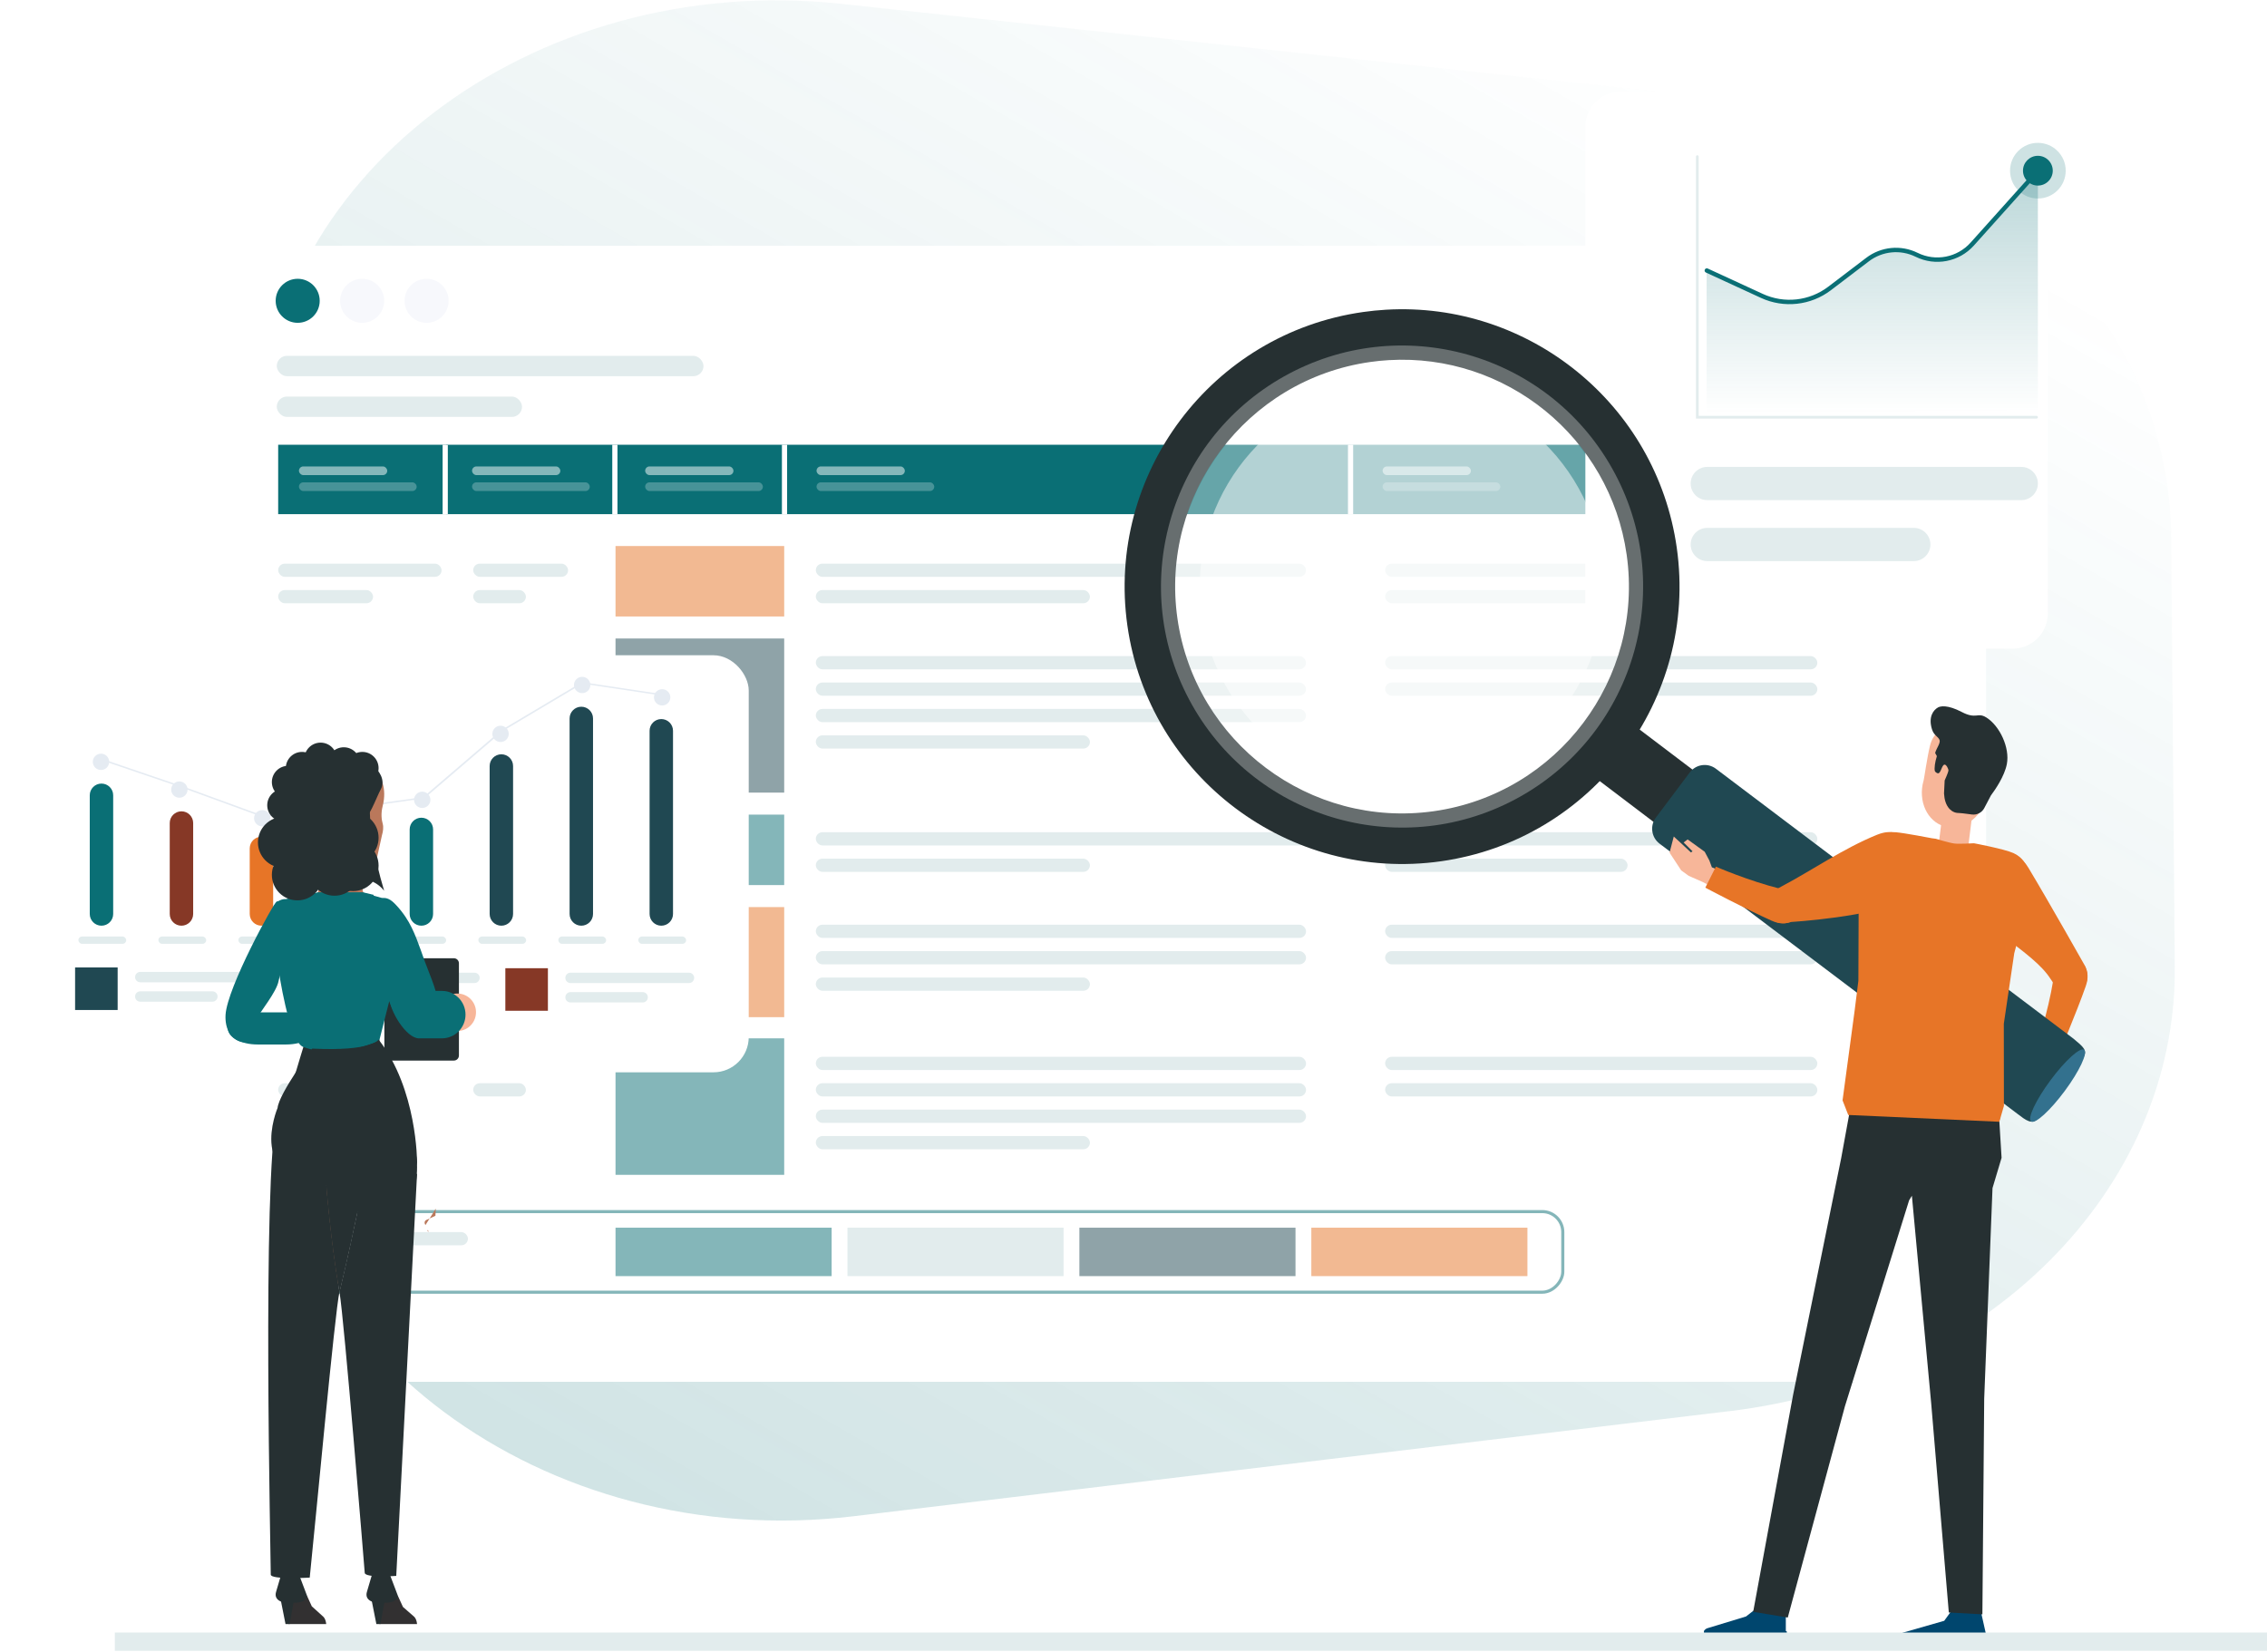 <svg width="579" height="422" viewBox="0 0 579 422" fill="none" xmlns="http://www.w3.org/2000/svg">
<g style="mix-blend-mode:multiply" opacity="0.2">
<path d="M441.603 360.463L218.035 387.294C138.994 396.785 68.325 344.185 67.746 275.454L66.392 114.682C65.814 45.951 135.596 -7.519 214.785 0.975L438.784 25.017C504.54 32.069 554.045 80.004 554.526 137.08L555.449 246.979C555.929 304.055 507.236 352.594 441.615 360.474L441.603 360.463Z" fill="url(#paint0_linear_7_529)"/>
</g>
<g filter="url(#filter0_d_7_529)">
<rect x="56.239" y="58.273" width="444.27" height="290.182" rx="17.996" fill="white"/>
</g>
<circle cx="76.031" cy="76.835" r="5.624" fill="#0A6F75"/>
<circle cx="92.493" cy="76.835" r="5.624" fill="#F7F8FC"/>
<circle cx="108.954" cy="76.835" r="5.624" fill="#F7F8FC"/>
<rect x="70.685" y="90.891" width="108.99" height="5.202" rx="2.601" fill="#E2ECED"/>
<rect x="70.685" y="101.295" width="62.643" height="5.202" rx="2.601" fill="#E2ECED"/>
<rect x="71.047" y="113.603" width="43.328" height="17.73" fill="#0A6F75"/>
<rect x="113.933" y="113.603" width="43.328" height="17.73" fill="#0A6F75"/>
<rect x="157.261" y="113.603" width="43.328" height="17.73" fill="#0A6F75"/>
<rect x="71.046" y="143.971" width="41.734" height="3.374" rx="1.687" fill="#E2ECED"/>
<rect x="120.857" y="143.971" width="24.233" height="3.374" rx="1.687" fill="#E2ECED"/>
<rect x="208.365" y="143.971" width="125.203" height="3.374" rx="1.687" fill="#E2ECED"/>
<rect x="353.763" y="143.971" width="110.394" height="3.374" rx="1.687" fill="#E2ECED"/>
<rect x="71.046" y="150.719" width="24.233" height="3.374" rx="1.687" fill="#E2ECED"/>
<rect x="120.857" y="150.719" width="13.463" height="3.374" rx="1.687" fill="#E2ECED"/>
<rect x="208.365" y="150.719" width="70.006" height="3.374" rx="1.687" fill="#E2ECED"/>
<rect x="353.763" y="150.719" width="61.928" height="3.374" rx="1.687" fill="#E2ECED"/>
<rect opacity="0.5" width="43.081" height="17.996" transform="matrix(1 0 0 -1 157.207 157.468)" fill="#E77527"/>
<rect x="71.046" y="212.58" width="41.734" height="3.374" rx="1.687" fill="#E2ECED"/>
<rect x="120.857" y="212.58" width="24.233" height="3.374" rx="1.687" fill="#E2ECED"/>
<rect x="208.365" y="212.58" width="125.203" height="3.374" rx="1.687" fill="#E2ECED"/>
<rect x="353.763" y="212.58" width="110.394" height="3.374" rx="1.687" fill="#E2ECED"/>
<rect x="71.046" y="219.328" width="24.233" height="3.374" rx="1.687" fill="#E2ECED"/>
<rect x="120.857" y="219.328" width="13.463" height="3.374" rx="1.687" fill="#E2ECED"/>
<rect x="208.365" y="219.328" width="70.006" height="3.374" rx="1.687" fill="#E2ECED"/>
<rect x="353.763" y="219.328" width="61.928" height="3.374" rx="1.687" fill="#E2ECED"/>
<rect opacity="0.5" width="43.081" height="17.996" transform="matrix(1 0 0 -1 157.207 226.077)" fill="#0A6F75"/>
<rect x="71.046" y="167.591" width="41.734" height="3.374" rx="1.687" fill="#E2ECED"/>
<rect x="120.857" y="167.591" width="24.233" height="3.374" rx="1.687" fill="#E2ECED"/>
<rect x="208.365" y="167.591" width="125.203" height="3.374" rx="1.687" fill="#E2ECED"/>
<rect x="208.365" y="181.088" width="125.203" height="3.374" rx="1.687" fill="#E2ECED"/>
<rect x="353.763" y="167.591" width="110.394" height="3.374" rx="1.687" fill="#E2ECED"/>
<rect x="71.046" y="174.339" width="24.233" height="3.374" rx="1.687" fill="#E2ECED"/>
<rect x="120.857" y="174.339" width="13.463" height="3.374" rx="1.687" fill="#E2ECED"/>
<rect x="208.365" y="174.339" width="125.203" height="3.374" rx="1.687" fill="#E2ECED"/>
<rect x="208.365" y="187.836" width="70.006" height="3.374" rx="1.687" fill="#E2ECED"/>
<rect x="353.763" y="174.339" width="110.394" height="3.374" rx="1.687" fill="#E2ECED"/>
<rect opacity="0.5" width="43.081" height="39.366" transform="matrix(1 0 0 -1 157.207 202.458)" fill="#204852"/>
<rect x="71.046" y="269.942" width="41.734" height="3.374" rx="1.687" fill="#E2ECED"/>
<rect x="120.857" y="269.942" width="24.233" height="3.374" rx="1.687" fill="#E2ECED"/>
<rect x="208.365" y="269.942" width="125.203" height="3.374" rx="1.687" fill="#E2ECED"/>
<rect x="208.365" y="283.439" width="125.203" height="3.374" rx="1.687" fill="#E2ECED"/>
<rect x="353.763" y="269.942" width="110.394" height="3.374" rx="1.687" fill="#E2ECED"/>
<rect x="71.046" y="276.69" width="24.233" height="3.374" rx="1.687" fill="#E2ECED"/>
<rect x="77.777" y="314.714" width="41.734" height="3.374" rx="1.687" fill="#E2ECED"/>
<rect x="77.777" y="321.463" width="24.233" height="3.374" rx="1.687" fill="#E2ECED"/>
<rect x="120.857" y="276.69" width="13.463" height="3.374" rx="1.687" fill="#E2ECED"/>
<rect x="208.365" y="276.69" width="125.203" height="3.374" rx="1.687" fill="#E2ECED"/>
<rect x="208.365" y="290.187" width="70.006" height="3.374" rx="1.687" fill="#E2ECED"/>
<rect x="353.763" y="276.69" width="110.394" height="3.374" rx="1.687" fill="#E2ECED"/>
<rect opacity="0.5" width="43.081" height="34.867" transform="matrix(1 0 0 -1 157.207 300.093)" fill="#0A6F75"/>
<rect opacity="0.5" width="55.197" height="12.372" transform="matrix(1 0 0 -1 157.207 325.962)" fill="#0A6F75"/>
<rect opacity="0.5" x="0.394" y="-0.394" width="327.703" height="20.583" rx="5.23" transform="matrix(1 0 0 -1 71.046 329.673)" stroke="#0A6F75" stroke-width="0.787"/>
<rect width="55.197" height="12.372" transform="matrix(1 0 0 -1 216.443 325.962)" fill="#E2ECED"/>
<rect opacity="0.5" x="390.112" y="325.962" width="55.197" height="12.372" transform="rotate(180 390.112 325.962)" fill="#E77527"/>
<rect opacity="0.5" x="330.876" y="325.962" width="55.197" height="12.372" transform="rotate(180 330.876 325.962)" fill="#204852"/>
<rect x="71.046" y="236.199" width="41.734" height="3.374" rx="1.687" fill="#E2ECED"/>
<rect x="120.857" y="236.199" width="24.233" height="3.374" rx="1.687" fill="#E2ECED"/>
<rect x="208.365" y="236.199" width="125.203" height="3.374" rx="1.687" fill="#E2ECED"/>
<rect x="208.365" y="249.696" width="70.006" height="3.374" rx="1.687" fill="#E2ECED"/>
<rect x="353.763" y="236.199" width="110.394" height="3.374" rx="1.687" fill="#E2ECED"/>
<rect x="71.046" y="242.948" width="24.233" height="3.374" rx="1.687" fill="#E2ECED"/>
<rect x="120.857" y="242.948" width="13.463" height="3.374" rx="1.687" fill="#E2ECED"/>
<rect x="208.365" y="242.948" width="125.203" height="3.374" rx="1.687" fill="#E2ECED"/>
<rect x="353.763" y="242.948" width="110.394" height="3.374" rx="1.687" fill="#E2ECED"/>
<rect opacity="0.5" width="43.081" height="28.119" transform="matrix(1 0 0 -1 157.207 259.819)" fill="#E77527"/>
<rect x="200.589" y="113.603" width="144.574" height="17.73" fill="#0A6F75"/>
<rect x="345.162" y="113.603" width="144.574" height="17.73" fill="#0A6F75"/>
<rect x="113.048" y="113.603" width="1.326" height="17.73" fill="white"/>
<rect x="156.377" y="113.603" width="1.326" height="17.73" fill="white"/>
<rect x="199.705" y="113.603" width="1.326" height="17.73" fill="white"/>
<rect x="344.278" y="113.603" width="1.326" height="17.73" fill="white"/>
<g opacity="0.5">
<rect x="76.353" y="119.144" width="22.548" height="2.216" rx="1.108" fill="white"/>
<rect opacity="0.5" x="76.353" y="123.207" width="30.064" height="2.216" rx="1.108" fill="white"/>
</g>
<g opacity="0.5">
<rect x="120.564" y="119.144" width="22.548" height="2.216" rx="1.108" fill="white"/>
<rect opacity="0.5" x="120.564" y="123.207" width="30.064" height="2.216" rx="1.108" fill="white"/>
</g>
<g opacity="0.5">
<rect x="164.777" y="119.144" width="22.548" height="2.216" rx="1.108" fill="white"/>
<rect opacity="0.5" x="164.777" y="123.207" width="30.064" height="2.216" rx="1.108" fill="white"/>
</g>
<g opacity="0.5">
<rect x="208.548" y="119.143" width="22.548" height="2.216" rx="1.108" fill="white"/>
<rect opacity="0.5" x="208.548" y="123.206" width="30.064" height="2.216" rx="1.108" fill="white"/>
</g>
<g opacity="0.5">
<rect x="353.121" y="119.144" width="22.548" height="2.216" rx="1.108" fill="white"/>
<rect opacity="0.5" x="353.121" y="123.207" width="30.064" height="2.216" rx="1.108" fill="white"/>
</g>
<g filter="url(#filter1_d_7_529)">
<path d="M535.39 152.194V27.906C535.39 22.936 531.361 18.908 526.392 18.908L426.277 18.908C421.308 18.908 417.28 22.936 417.28 27.906V152.194C417.28 157.163 421.308 161.192 426.277 161.192H526.392C531.361 161.192 535.39 157.163 535.39 152.194Z" fill="white"/>
</g>
<path d="M433.503 40.01V106.575H520.13" stroke="#E2ECED" stroke-width="0.698" stroke-miterlimit="10" stroke-linecap="round"/>
<path d="M516.238 119.264H436.043C433.699 119.264 431.799 121.164 431.799 123.508C431.799 125.852 433.699 127.752 436.043 127.752H516.238C518.582 127.752 520.482 125.852 520.482 123.508C520.482 121.164 518.582 119.264 516.238 119.264Z" fill="#E2ECED"/>
<path d="M488.787 134.836H436.043C433.699 134.836 431.799 136.736 431.799 139.08C431.799 141.424 433.699 143.324 436.043 143.324H488.787C491.131 143.324 493.031 141.424 493.031 139.08C493.031 136.736 491.131 134.836 488.787 134.836Z" fill="#E2ECED"/>
<path d="M476.944 66.295L467.223 73.69C462.258 77.467 455.614 78.195 449.948 75.584L435.879 69.1V105.532L520.481 104.722V43.598L503.667 62.347C500.086 66.34 494.285 67.46 489.474 65.088C485.406 63.082 480.554 63.549 476.944 66.295Z" fill="url(#paint1_linear_7_529)" fill-opacity="0.28"/>
<circle opacity="0.2" cx="520.481" cy="43.599" r="7.108" fill="#0A6F75"/>
<circle cx="520.48" cy="43.599" r="3.802" fill="#0A6F75"/>
<path d="M436.16 68.59C435.878 68.46 435.544 68.583 435.414 68.865C435.284 69.147 435.407 69.481 435.689 69.611L436.16 68.59ZM503.713 62.347L503.295 61.971L503.713 62.347ZM449.994 75.584L450.229 75.073L449.994 75.584ZM467.269 73.69L466.929 73.242L467.269 73.69ZM435.689 69.611L449.758 76.095L450.229 75.073L436.16 68.59L435.689 69.611ZM467.61 74.137L477.33 66.743L476.649 65.848L466.929 73.242L467.61 74.137ZM504.132 62.722L520.946 43.974L520.109 43.223L503.295 61.971L504.132 62.722ZM489.271 65.592C494.308 68.076 500.382 66.903 504.132 62.722L503.295 61.971C499.882 65.776 494.353 66.844 489.769 64.584L489.271 65.592ZM477.33 66.743C480.77 64.126 485.395 63.681 489.271 65.592L489.769 64.584C485.51 62.483 480.429 62.973 476.649 65.848L477.33 66.743ZM449.758 76.095C455.613 78.793 462.479 78.04 467.61 74.137L466.929 73.242C462.129 76.893 455.706 77.597 450.229 75.073L449.758 76.095Z" fill="#0A6F75"/>
<g filter="url(#filter2_d_7_529)">
<rect x="9" y="162.875" width="175.479" height="106.527" rx="8.998" fill="white"/>
</g>
<path d="M28.908 233.461V203.143C28.908 201.491 27.569 200.151 25.916 200.151C24.264 200.151 22.925 201.491 22.925 203.143V233.461C22.925 235.113 24.264 236.453 25.916 236.453C27.569 236.453 28.908 235.113 28.908 233.461Z" fill="#0A6F75"/>
<path d="M49.336 233.461V210.231C49.336 208.579 47.996 207.239 46.344 207.239C44.692 207.239 43.352 208.579 43.352 210.231V233.461C43.352 235.113 44.692 236.453 46.344 236.453C47.996 236.453 49.336 235.113 49.336 233.461Z" fill="#863826"/>
<path d="M69.766 233.461V216.711C69.766 215.059 68.426 213.72 66.774 213.72C65.122 213.72 63.782 215.059 63.782 216.711V233.461C63.782 235.113 65.122 236.452 66.774 236.452C68.426 236.452 69.766 235.113 69.766 233.461Z" fill="#E77527"/>
<path d="M90.183 233.461V214.892C90.183 213.24 88.844 211.901 87.192 211.901C85.54 211.901 84.2 213.24 84.2 214.892V233.461C84.2 235.113 85.54 236.452 87.192 236.452C88.844 236.452 90.183 235.113 90.183 233.461Z" fill="#0A6F75"/>
<path d="M110.613 233.461V211.862C110.613 210.21 109.274 208.871 107.621 208.871C105.969 208.871 104.63 210.21 104.63 211.862V233.461C104.63 235.114 105.969 236.453 107.621 236.453C109.274 236.453 110.613 235.114 110.613 233.461Z" fill="#0A6F75"/>
<path d="M131.042 233.461V195.663C131.042 194.011 129.702 192.671 128.05 192.671C126.398 192.671 125.059 194.011 125.059 195.663V233.461C125.059 235.113 126.398 236.453 128.05 236.453C129.702 236.453 131.042 235.113 131.042 233.461Z" fill="#204852"/>
<path d="M151.461 233.461V183.513C151.461 181.861 150.121 180.521 148.469 180.521C146.817 180.521 145.478 181.861 145.478 183.513V233.461C145.478 235.114 146.817 236.453 148.469 236.453C150.121 236.453 151.461 235.114 151.461 233.461Z" fill="#204852"/>
<path d="M171.89 233.461V186.664C171.89 185.012 170.551 183.673 168.899 183.673C167.247 183.673 165.907 185.012 165.907 186.664V233.461C165.907 235.113 167.247 236.453 168.899 236.453C170.551 236.453 171.89 235.113 171.89 233.461Z" fill="#204852"/>
<path d="M66.944 208.665L66.876 208.644L46.823 201.314L26.028 194.233L26.24 193.898L47.035 200.986L67.03 208.287L87.382 206.505L108.1 203.595L128.075 186.468L148.62 174.239L148.735 174.254L169.791 177.412L169.694 177.769L148.755 174.631L128.413 186.732L108.37 203.931L108.283 203.945L87.459 206.868L66.944 208.665Z" fill="#E5EBF2"/>
<path d="M25.796 196.677C24.639 196.677 23.704 195.747 23.704 194.596C23.704 193.445 24.639 192.515 25.796 192.515C26.953 192.515 27.888 193.445 27.888 194.596C27.888 195.747 26.953 196.677 25.796 196.677Z" fill="#E5EBF2"/>
<path d="M45.81 203.765C44.653 203.765 43.718 202.834 43.718 201.684C43.718 200.533 44.653 199.603 45.81 199.603C46.967 199.603 47.902 200.533 47.902 201.684C47.902 202.834 46.967 203.765 45.81 203.765Z" fill="#E5EBF2"/>
<path d="M66.982 211.087C65.825 211.087 64.89 210.157 64.89 209.006C64.89 207.855 65.825 206.925 66.982 206.925C68.139 206.925 69.074 207.855 69.074 209.006C69.074 210.157 68.139 211.087 66.982 211.087Z" fill="#E5EBF2"/>
<path d="M87.409 209.426C86.252 209.426 85.317 208.496 85.317 207.345C85.317 206.194 86.252 205.264 87.409 205.264C88.566 205.264 89.501 206.194 89.501 207.345C89.501 208.496 88.566 209.426 87.409 209.426Z" fill="#E5EBF2"/>
<path d="M107.839 206.381C106.682 206.381 105.747 205.451 105.747 204.3C105.747 203.149 106.682 202.219 107.839 202.219C108.996 202.219 109.931 203.149 109.931 204.3C109.931 205.451 108.996 206.381 107.839 206.381Z" fill="#E5EBF2"/>
<path d="M127.843 189.532C126.686 189.532 125.751 188.602 125.751 187.451C125.751 186.301 126.686 185.371 127.843 185.371C129 185.371 129.935 186.301 129.935 187.451C129.935 188.602 129 189.532 127.843 189.532Z" fill="#E5EBF2"/>
<path d="M148.687 177.046C147.53 177.046 146.595 176.116 146.595 174.966C146.595 173.815 147.53 172.885 148.687 172.885C149.844 172.885 150.779 173.815 150.779 174.966C150.779 176.116 149.844 177.046 148.687 177.046Z" fill="#E5EBF2"/>
<path d="M169.115 180.205C167.959 180.205 167.023 179.275 167.023 178.124C167.023 176.974 167.959 176.043 169.115 176.043C170.272 176.043 171.208 176.974 171.208 178.124C171.208 179.275 170.272 180.205 169.115 180.205Z" fill="#E5EBF2"/>
<rect x="20.023" y="239.219" width="12.215" height="1.861" rx="0.93" fill="#E2ECED"/>
<rect x="40.451" y="239.219" width="12.215" height="1.861" rx="0.93" fill="#E2ECED"/>
<rect x="60.879" y="239.219" width="12.215" height="1.861" rx="0.93" fill="#E2ECED"/>
<rect x="81.309" y="239.219" width="12.215" height="1.861" rx="0.93" fill="#E2ECED"/>
<rect x="101.737" y="239.219" width="12.215" height="1.861" rx="0.93" fill="#E2ECED"/>
<rect x="122.165" y="239.219" width="12.215" height="1.861" rx="0.93" fill="#E2ECED"/>
<rect x="142.595" y="239.219" width="12.215" height="1.861" rx="0.93" fill="#E2ECED"/>
<rect x="163.022" y="239.219" width="12.215" height="1.861" rx="0.93" fill="#E2ECED"/>
<path d="M66.079 248.258H35.825C35.093 248.258 34.5 248.852 34.5 249.584C34.5 250.316 35.093 250.909 35.825 250.909H66.079C66.811 250.909 67.404 250.316 67.404 249.584C67.404 248.852 66.811 248.258 66.079 248.258Z" fill="#E2ECED"/>
<path d="M54.248 253.216H35.825C35.093 253.216 34.5 253.809 34.5 254.541C34.5 255.273 35.093 255.867 35.825 255.867H54.248C54.98 255.867 55.573 255.273 55.573 254.541C55.573 253.809 54.98 253.216 54.248 253.216Z" fill="#E2ECED"/>
<path d="M30.048 247.117H19.179V257.986H30.048V247.117Z" fill="#204852"/>
<path d="M121.187 248.456H90.933C90.201 248.456 89.607 249.049 89.607 249.781C89.607 250.513 90.201 251.106 90.933 251.106H121.187C121.919 251.106 122.512 250.513 122.512 249.781C122.512 249.049 121.919 248.456 121.187 248.456Z" fill="#E2ECED"/>
<path d="M109.355 253.396H90.933C90.201 253.396 89.607 253.989 89.607 254.721C89.607 255.453 90.201 256.047 90.933 256.047H109.355C110.087 256.047 110.68 255.453 110.68 254.721C110.68 253.989 110.087 253.396 109.355 253.396Z" fill="#E2ECED"/>
<path d="M85.155 247.314H74.286V258.183H85.155V247.314Z" fill="#E77527"/>
<path d="M175.969 248.456H145.715C144.983 248.456 144.39 249.049 144.39 249.781C144.39 250.513 144.983 251.106 145.715 251.106H175.969C176.701 251.106 177.294 250.513 177.294 249.781C177.294 249.049 176.701 248.456 175.969 248.456Z" fill="#E2ECED"/>
<path d="M164.137 253.414H145.715C144.983 253.414 144.39 254.007 144.39 254.739C144.39 255.471 144.983 256.065 145.715 256.065H164.137C164.869 256.065 165.463 255.471 165.463 254.739C165.463 254.007 164.869 253.414 164.137 253.414Z" fill="#E2ECED"/>
<path d="M139.937 247.314H129.068V258.183H139.937V247.314Z" fill="#863826"/>
<path d="M521.32 265.375L519.946 269.704L518.449 270.793L516.638 272.562L514.828 277.625L515.849 278.387L517.401 275.583L517.782 275.883L515.087 281.232L519.347 281.123L522.872 277.013L523.675 274.78L524.206 270.833L525.839 266.954L521.32 265.375Z" fill="#FBCDA6"/>
<path d="M530.44 253.48L530.031 253.656C527.473 254.623 525.662 253.098 523.702 250.022C519.17 242.918 505.848 237.001 501.629 228.671C499.437 224.329 508.431 220.501 510.473 218.827L510.868 218.527C513.821 216.69 516.53 219.113 518.068 221.671C523.389 230.518 532.631 246.919 532.631 246.919C533.761 249.669 533.012 252.513 530.44 253.48Z" fill="#E77527"/>
<path d="M525.73 269.486L520.163 267.254C520.163 267.254 523.049 258.802 524.437 250.186C525.049 246.402 526.547 244.116 529.201 244.742C531.868 245.368 534.209 247.6 532.699 251.928C530.398 258.516 525.73 269.5 525.73 269.5V269.486Z" fill="#E77527"/>
<path d="M496.958 266.532L399.288 192.476L409.292 179.165L506.976 253.221C507.193 253.384 507.234 253.697 507.071 253.928L497.68 266.423C497.516 266.641 497.19 266.695 496.972 266.518L496.958 266.532Z" fill="#263032"/>
<path d="M515.264 284.512L423.868 215.506C421.772 213.927 421.337 210.932 422.915 208.836L431.572 197.308C433.151 195.199 436.131 194.777 438.241 196.355L529.637 265.362C531.991 267.362 533.448 268.329 531.869 270.438L520.64 285.465C519.061 287.574 517.36 286.091 515.264 284.512Z" fill="#204852"/>
<path d="M353.951 79.113C352.018 79.222 350.085 79.426 348.139 79.698C309.458 85.183 282.454 121.116 287.939 159.797C293.424 198.479 329.384 225.469 368.051 219.997C406.733 214.512 433.737 178.58 428.251 139.898C423.039 103.163 390.373 76.963 353.964 79.113H353.951ZM366.228 207.203C334.61 211.681 305.211 189.604 300.719 157.973C296.228 126.342 318.318 96.957 349.949 92.465C351.542 92.234 353.121 92.084 354.713 91.989C384.48 90.219 411.197 111.656 415.457 141.695C419.949 173.326 397.859 202.712 366.228 207.203Z" fill="#263032"/>
<path opacity="0.3" d="M388.252 203.49C417.89 186.831 428.411 149.299 411.752 119.661C395.093 90.023 357.561 79.502 327.923 96.161C298.285 112.821 287.764 150.352 304.423 179.99C321.082 209.628 358.614 220.15 388.252 203.49Z" fill="white"/>
<path opacity="0.11" d="M415.771 146.432C417.663 178.294 393.354 205.652 361.492 207.543C329.629 209.435 302.272 185.127 300.38 153.264C298.488 121.402 322.796 94.044 354.645 92.152C386.508 90.26 413.865 114.569 415.757 146.432H415.771Z" fill="white"/>
<path opacity="0.5" d="M409.632 146.785C411.32 175.259 389.597 199.703 361.124 201.391C332.65 203.079 308.206 181.356 306.518 152.883C304.83 124.409 326.553 99.964 355.013 98.277C383.486 96.589 407.931 118.312 409.619 146.771L409.632 146.785Z" fill="white"/>
<path d="M527.351 278.66C523.608 283.709 519.756 287.207 518.749 286.459C517.741 285.71 519.946 281.001 523.689 275.951C527.432 270.902 531.284 267.404 532.291 268.152C533.298 268.901 531.094 273.61 527.351 278.66Z" fill="#33718E"/>
<path d="M496.156 207.552L494.66 219.559L502.17 220.494L503.665 208.487L496.156 207.552Z" fill="#F7B699"/>
<path d="M509.374 217.302L487.724 214.605L486.189 226.923L507.84 229.619L509.374 217.302Z" fill="#FBCDA6"/>
<path d="M491.27 199.446C489.813 204.632 492.222 209.858 496.646 211.097C501.069 212.336 505.847 209.137 507.303 203.951C507.507 203.216 510.569 193.88 510.624 193.158L507.997 189.415L501.913 185.768L496.21 185.795C496.115 185.985 493.719 187.197 492.916 190.518C492.168 193.594 491.433 198.943 491.283 199.46L491.27 199.446Z" fill="#F7B699"/>
<path d="M493.435 186.284C492.441 183.099 493.802 181.357 494.973 180.704C495.558 180.377 497.368 179.942 501.057 181.874C504.745 183.807 505.085 181.874 507.29 183.249C510.775 185.427 513.347 191.021 512.558 195.158C511.959 198.275 509.59 201.705 508.474 203.202L506.8 206.401C506.201 207.558 504.936 208.211 503.643 208.048L501.288 207.748C500.131 207.599 499.573 207.816 498.511 207.136L497.94 206.659C496.973 205.611 496.606 204.25 496.511 202.672L496.674 199.351C496.674 199.351 497.599 197.295 497.64 196.846C497.667 196.383 497.069 195.227 496.619 195.308C495.953 195.431 495.721 197.404 495.054 197.527C494.782 197.581 494.21 197.186 494.156 196.914C494.006 196.22 494.197 194.668 494.66 193.226C494.741 192.994 494.197 192.491 494.265 192.246C494.646 191.021 495.639 189.809 495.367 189.02C495.054 188.163 493.925 187.877 493.435 186.284Z" fill="#263032"/>
<path d="M441.304 223.333L437.221 221.536L436.581 219.807L435.384 217.562L431.028 214.418L430.007 215.193L432.28 217.453L431.872 217.739L427.489 213.669L426.414 217.793L429.381 222.325L431.3 223.714L434.934 225.32L438.813 227.348L441.304 223.333Z" fill="#F7B699"/>
<path d="M451.118 232.778L450.981 232.356C450.233 229.729 451.907 228.055 455.146 226.354C462.605 222.434 470.744 216.731 479.414 213.22C483.919 211.396 486.56 213.56 487.349 215.806L487.458 216.119C488.615 220.039 490.139 228.394 487.458 229.715C478.189 234.274 457.474 235.5 457.474 235.5C454.629 236.399 451.866 235.405 451.118 232.765V232.778Z" fill="#E77527"/>
<path d="M435.547 226.735L438.242 221.372C438.242 221.372 446.422 224.952 454.888 227.075C458.617 228 460.754 229.688 459.91 232.288C459.066 234.887 456.643 237.038 452.451 235.16C446.081 232.315 435.533 226.735 435.533 226.735H435.547Z" fill="#E77527"/>
<path d="M449.593 417.122H449.864L449.932 418.577H456.511L456.325 416.636H456.105V416.619V409.504H449.255L449.103 410.438L445.94 412.9L435.961 415.936C435.961 415.936 435.166 416.295 435.183 416.762L435.217 417.607V418.11C435.217 418.11 435.352 418.325 436.164 418.577H447.614L448.308 417.607L448.984 417.157L449.559 417.122H449.593Z" fill="#00466E"/>
<path d="M500.416 418.202H500.701L500.773 419.648H507.717L507.521 417.72H507.289V417.702L505.7 410.632H498.488L498.327 411.561L496.56 414.006L486.027 417.024C486.027 417.024 485.188 417.381 485.205 417.845L485.241 418.684V419.184C485.241 419.184 485.384 419.398 486.241 419.648H498.327L499.059 418.684L499.773 418.237L500.38 418.202H500.416Z" fill="#00466E"/>
<path d="M511.372 282.062L472.242 280.769L472.296 284.621L470.241 295.85L457.964 356.295L447.77 411.704L456.603 413.174L471.193 359.235L487.594 306.602L488.302 305.432L493.229 358.418L497.734 411.881L506.309 412.357L506.772 357.261L508.895 303.472L511.209 295.741L510.637 286.363L511.372 282.062Z" fill="#263032"/>
<path d="M494.359 214.24L493.42 214.118C493.42 214.118 486.478 212.77 484.178 212.58C478.53 212.13 475.318 216.853 474.746 221.358L474.637 250.512L473.671 258.216L470.595 281.068L472.051 284.798L510.637 286.54L511.808 282.47L511.781 261.51L514.448 243.489L518.355 228.681C518.763 225.442 518.681 219.902 514.231 217.901C511.862 216.84 504.159 215.397 504.159 215.397C504.159 215.397 500.402 215.615 499.177 215.465C497.775 215.288 494.345 214.226 494.345 214.226L494.359 214.24Z" fill="#E77527"/>
<rect x="29.333" y="417.002" width="549.667" height="4.672" fill="#E2ECED"/>
<path d="M115.921 244.764H99.459C98.747 244.764 98.169 245.346 98.169 246.065V269.606C98.169 270.324 98.747 270.906 99.459 270.906H115.921C116.634 270.906 117.212 270.324 117.212 269.606V246.065C117.212 245.346 116.634 244.764 115.921 244.764Z" fill="#263032"/>
<path d="M73.109 266.796H65.751C61.581 266.796 58.195 264.964 58.195 262.695C58.195 260.426 61.581 258.595 65.751 258.595H73.109C77.279 258.595 80.665 260.426 80.665 262.695C80.665 264.964 77.279 266.796 73.109 266.796Z" fill="#0A6F75"/>
<path d="M57.608 259.208C57.505 260.946 57.814 262.768 58.805 264.183C59.796 265.588 61.54 266.504 63.191 266.15C64.946 265.786 64.379 262.268 65.266 260.665C66.701 258.074 70.592 253.422 71.149 250.602C71.779 247.438 73.162 244.451 73.719 241.214C74.06 239.206 75.154 229.038 70.685 230.277C69.931 230.495 58.031 252.204 57.608 259.208Z" fill="#0A6F75"/>
<path d="M82.099 265.661C81.201 265.494 77.486 267.43 77.486 267.43C77.486 267.43 72.851 282.448 72.655 284.727C72.459 287.006 88.023 298.828 105.425 292.095C105.425 292.095 97.374 270.948 96.879 265.744C96.384 260.541 82.099 265.661 82.099 265.661Z" fill="#263032"/>
<path d="M93.081 228.789H80.975C81.522 227.009 82.667 222.409 80.902 219.277L93.133 211.18C93.133 211.18 90.955 224.772 93.081 228.789Z" fill="#BA785B"/>
<path d="M76.732 214.395C80.902 223.522 92.162 221.774 92.162 221.774C93.008 221.847 95.424 222.221 95.775 220.577L96.373 218.704L97.57 213.282C97.829 212.439 97.994 211.273 97.746 210.42C97.447 209.4 97.261 207.745 97.725 205.934C98.974 201.074 96.941 198.4 96.941 198.4C94.33 193.737 87.621 193.414 87.621 193.414C76.825 192.353 75.442 200.856 75.442 200.856C73.285 205.726 76.742 214.999 76.742 214.406L76.732 214.395Z" fill="#BA785B"/>
<path d="M89.572 228.789C89.737 227.197 89.737 224.834 88.53 223.409C86.62 221.161 84.546 219.506 85.65 216.457C85.65 216.436 85.65 216.425 85.65 216.405C87.085 216.103 88.777 215.863 89.283 216.883C90.129 218.559 90.253 220.172 92.328 220.744C93.535 221.077 94.867 221.119 95.837 220.359L95.765 220.567C95.424 222.212 93.009 221.837 92.163 221.764C92.111 224.626 92.318 227.332 93.081 228.779H89.572V228.789Z" fill="#BA785B"/>
<path d="M97.179 201.761C96.353 203.198 93.731 210.347 92.606 209.13C90.563 206.903 88.839 208.953 89.386 211.169C90.129 214.167 90.584 213.563 90.914 215.374C90.914 215.374 88.117 222.971 85.784 223.408H81.841C81.841 223.408 78.095 222.232 73.935 212.398C71.076 205.529 72.934 196.589 79.168 193.54C84.773 190.803 91.915 191.927 96.188 196.485C96.188 196.485 98.768 199.014 97.189 201.761H97.179Z" fill="#263032"/>
<path d="M90.584 213.834C90.605 214.271 90.976 214.614 91.41 214.583C91.843 214.562 92.174 214.187 92.153 213.75C92.132 213.313 91.761 212.97 91.327 213.001C90.894 213.022 90.553 213.396 90.584 213.834Z" fill="white"/>
<path d="M98.737 229.715C104.186 232.4 103.825 238.977 103.825 238.977L96.456 266.005C96.456 266.005 89.571 268.846 77.496 267.42C75.813 264.995 72.366 254.859 71.22 247.116C70.271 240.736 67.319 234.461 70.529 230.901C71.767 229.538 81.16 228.175 81.211 227.956H92.523L98.737 229.704V229.715Z" fill="#0A6F75"/>
<path d="M77.496 267.43C74.688 266.598 72.222 254.931 71.066 247.188C65.327 228.788 72.985 229.663 72.985 229.663L81.201 227.966H86.031H92.885L95.455 228.591C95.455 228.591 89.272 242.682 101.503 247.48L96.879 265.755C96.879 265.755 86.805 270.823 77.485 267.441L77.496 267.43Z" fill="#0A6F75"/>
<path d="M78.455 407.709L79.632 410.3L82.47 412.87C82.47 412.87 83.162 413.308 83.317 414.848C83.317 414.848 77.692 414.848 73.728 414.848L72.665 406.678L78.455 407.709Z" fill="#323031"/>
<path d="M76.371 402.203L78.456 407.709C78.456 407.709 78.435 409.509 74.678 409.395H72.841C72.841 409.395 69.703 409.051 70.539 406.512L71.809 402.193H76.381L76.371 402.203Z" fill="#263032"/>
<path d="M75.163 408.344L73.965 414.848H72.923L71.633 408.344H75.163Z" fill="#263032"/>
<path d="M101.658 407.709L102.918 410.466L105.673 412.87C105.673 412.87 106.365 413.308 106.52 414.848C106.52 414.848 100.895 414.848 96.931 414.848L95.868 406.678L101.658 407.709Z" fill="#323031"/>
<path d="M99.573 402.203L101.658 407.709C101.658 407.709 101.637 409.509 97.88 409.395H96.043C96.043 409.395 92.905 409.051 93.741 406.512L95.011 402.193H99.573V402.203Z" fill="#263032"/>
<path d="M98.356 408.344L97.158 414.848H96.126L94.836 408.344H98.356Z" fill="#263032"/>
<path d="M73.739 286.174C73.739 286.174 71.747 296.529 71.014 303.033C69.724 314.544 71.272 343.767 71.272 343.767C71.272 343.767 79.746 347.243 80.85 344.724C86.197 332.569 86.073 326.012 94.062 296.466L73.739 286.174Z" fill="#BA785B"/>
<path d="M93.638 297.768C93.638 297.768 93.029 300.994 91.997 306.02L83.358 302.763C83.358 302.763 84.318 315.72 86.702 329.999C85.557 334.807 80.51 389.579 79.106 402.973C79.106 402.973 69.136 403.546 69.156 402.203C69.198 398.956 66.885 302.087 70.746 284.228C70.746 284.228 95.785 281.626 93.638 297.768Z" fill="#263032"/>
<path d="M91.997 306.02C90.748 312.171 88.86 321.027 86.703 329.998C84.318 315.72 83.358 302.763 83.358 302.763L91.997 306.02Z" fill="#263032"/>
<path d="M106.52 296.883C106.52 296.883 106.601 278.22 96.692 265.534C96.692 265.534 95.177 268.596 79.747 267.847C79.747 267.847 71.294 279.243 70.891 283C70.891 283 62.417 303.054 84.412 301.212C84.412 301.212 105.436 304.126 106.541 296.883H106.52Z" fill="#263032"/>
<path d="M101.203 402.536C101.203 402.536 93.246 403.098 93.153 401.756C92.905 398.519 87.93 337.315 86.702 329.999C88.859 321.028 90.748 312.171 91.997 306.021L93.937 306.749L106.519 299.787L101.203 402.536Z" fill="#263032"/>
<path d="M91.997 306.02C90.748 312.171 88.86 321.027 86.703 329.998C84.318 315.72 83.358 302.763 83.358 302.763L91.997 306.02Z" fill="#263032"/>
<path d="M101.565 288.037C101.565 288.037 107.602 289.795 106.354 301.077C105.136 312.088 85.04 313.139 83.162 301.847C81.139 289.691 90.923 283.249 101.565 288.047V288.037Z" fill="#263032"/>
<path d="M109.121 314.148C109.121 314.148 109.162 314.658 109.534 314.575L109.121 314.148Z" fill="#BA785B"/>
<path d="M111.298 308.726L111.206 310.547L108.852 311.64C108.852 311.64 108.088 312.004 108.656 312.931" fill="#BA785B"/>
<path d="M98.118 227.55C92.606 209.13 94.949 201.48 94.949 201.48C94.567 197.172 76.226 195.715 76.226 195.715C67.04 202.459 76.226 223.398 76.226 223.398C79.209 225.916 89.097 224.293 89.097 224.293C89.097 224.293 94.887 223.398 98.118 227.54V227.55Z" fill="#263032"/>
<circle cx="77.139" cy="196.21" r="4.148" fill="#263032"/>
<circle cx="81.879" cy="193.84" r="4.148" fill="#263032"/>
<circle cx="87.804" cy="195.025" r="4.148" fill="#263032"/>
<circle cx="92.544" cy="196.21" r="4.148" fill="#263032"/>
<circle cx="73.583" cy="199.765" r="4.148" fill="#263032"/>
<circle cx="72.399" cy="205.69" r="4.148" fill="#263032"/>
<circle cx="72.398" cy="215.17" r="6.518" fill="#263032"/>
<circle cx="75.953" cy="223.465" r="6.518" fill="#263032"/>
<circle cx="85.434" cy="222.28" r="6.518" fill="#263032"/>
<circle cx="90.174" cy="221.095" r="6.518" fill="#263032"/>
<circle cx="90.174" cy="213.985" r="6.518" fill="#263032"/>
<path d="M112.092 258.334C111.958 260.977 113.991 263.215 116.603 263.34C119.224 263.475 121.443 261.425 121.567 258.792C121.701 256.149 119.668 253.911 117.057 253.786C114.435 253.651 112.216 255.701 112.092 258.334Z" fill="#F7B699"/>
<path d="M112.887 265.235H107.034C103.721 265.235 99.428 258.074 99.428 254.734C99.428 251.393 103.721 253.11 107.034 253.11H112.887C116.2 253.11 118.894 255.826 118.894 259.167C118.894 262.508 116.2 265.224 112.887 265.224V265.235Z" fill="#0A6F75"/>
<path d="M103.609 234.263C105.828 237.562 107.159 241.891 108.511 245.617C109.853 249.311 112.165 254.14 112.072 258.126C112.031 259.614 111.453 261.155 110.266 262.05C109.027 262.976 107.345 263.07 105.838 262.716C101.4 261.644 100.161 257.814 98.768 254.026C97.075 249.405 95.909 244.243 95.62 239.32C95.506 237.301 94.743 227.8 99.15 229.6C99.903 229.912 100.502 230.485 101.049 231.057C101.998 232.046 102.845 233.118 103.598 234.242L103.609 234.263Z" fill="#0A6F75"/>
<defs>
<filter id="filter0_d_7_529" x="47.466" y="47.251" width="475.312" height="321.225" filterUnits="userSpaceOnUse" color-interpolation-filters="sRGB">
<feFlood flood-opacity="0" result="BackgroundImageFix"/>
<feColorMatrix in="SourceAlpha" type="matrix" values="0 0 0 0 0 0 0 0 0 0 0 0 0 0 0 0 0 0 127 0" result="hardAlpha"/>
<feOffset dx="6.748" dy="4.499"/>
<feGaussianBlur stdDeviation="7.761"/>
<feComposite in2="hardAlpha" operator="out"/>
<feColorMatrix type="matrix" values="0 0 0 0 0.125 0 0 0 0 0.282 0 0 0 0 0.322 0 0 0 0.13 0"/>
<feBlend mode="normal" in2="BackgroundImageFix" result="effect1_dropShadow_7_529"/>
<feBlend mode="normal" in="SourceGraphic" in2="effect1_dropShadow_7_529" result="shape"/>
</filter>
<filter id="filter1_d_7_529" x="389.386" y="7.885" width="149.153" height="173.326" filterUnits="userSpaceOnUse" color-interpolation-filters="sRGB">
<feFlood flood-opacity="0" result="BackgroundImageFix"/>
<feColorMatrix in="SourceAlpha" type="matrix" values="0 0 0 0 0 0 0 0 0 0 0 0 0 0 0 0 0 0 127 0" result="hardAlpha"/>
<feOffset dx="-12.372" dy="4.499"/>
<feGaussianBlur stdDeviation="7.761"/>
<feComposite in2="hardAlpha" operator="out"/>
<feColorMatrix type="matrix" values="0 0 0 0 0.125 0 0 0 0 0.282 0 0 0 0 0.322 0 0 0 0.06 0"/>
<feBlend mode="normal" in2="BackgroundImageFix" result="effect1_dropShadow_7_529"/>
<feBlend mode="normal" in="SourceGraphic" in2="effect1_dropShadow_7_529" result="shape"/>
</filter>
<filter id="filter2_d_7_529" x="0.227" y="151.852" width="206.522" height="137.57" filterUnits="userSpaceOnUse" color-interpolation-filters="sRGB">
<feFlood flood-opacity="0" result="BackgroundImageFix"/>
<feColorMatrix in="SourceAlpha" type="matrix" values="0 0 0 0 0 0 0 0 0 0 0 0 0 0 0 0 0 0 127 0" result="hardAlpha"/>
<feOffset dx="6.748" dy="4.499"/>
<feGaussianBlur stdDeviation="7.761"/>
<feComposite in2="hardAlpha" operator="out"/>
<feColorMatrix type="matrix" values="0 0 0 0 0.125 0 0 0 0 0.282 0 0 0 0 0.322 0 0 0 0.13 0"/>
<feBlend mode="normal" in2="BackgroundImageFix" result="effect1_dropShadow_7_529"/>
<feBlend mode="normal" in="SourceGraphic" in2="effect1_dropShadow_7_529" result="shape"/>
</filter>
<linearGradient id="paint0_linear_7_529" x1="127.41" y1="396.24" x2="367.783" y2="-20.771" gradientUnits="userSpaceOnUse">
<stop stop-color="#0A6F75"/>
<stop offset="1" stop-color="#0A6F75" stop-opacity="0"/>
</linearGradient>
<linearGradient id="paint1_linear_7_529" x1="478.18" y1="43.598" x2="478.18" y2="105.532" gradientUnits="userSpaceOnUse">
<stop stop-color="#0A6F75"/>
<stop offset="1" stop-color="#0A6F75" stop-opacity="0"/>
</linearGradient>
</defs>
</svg>
